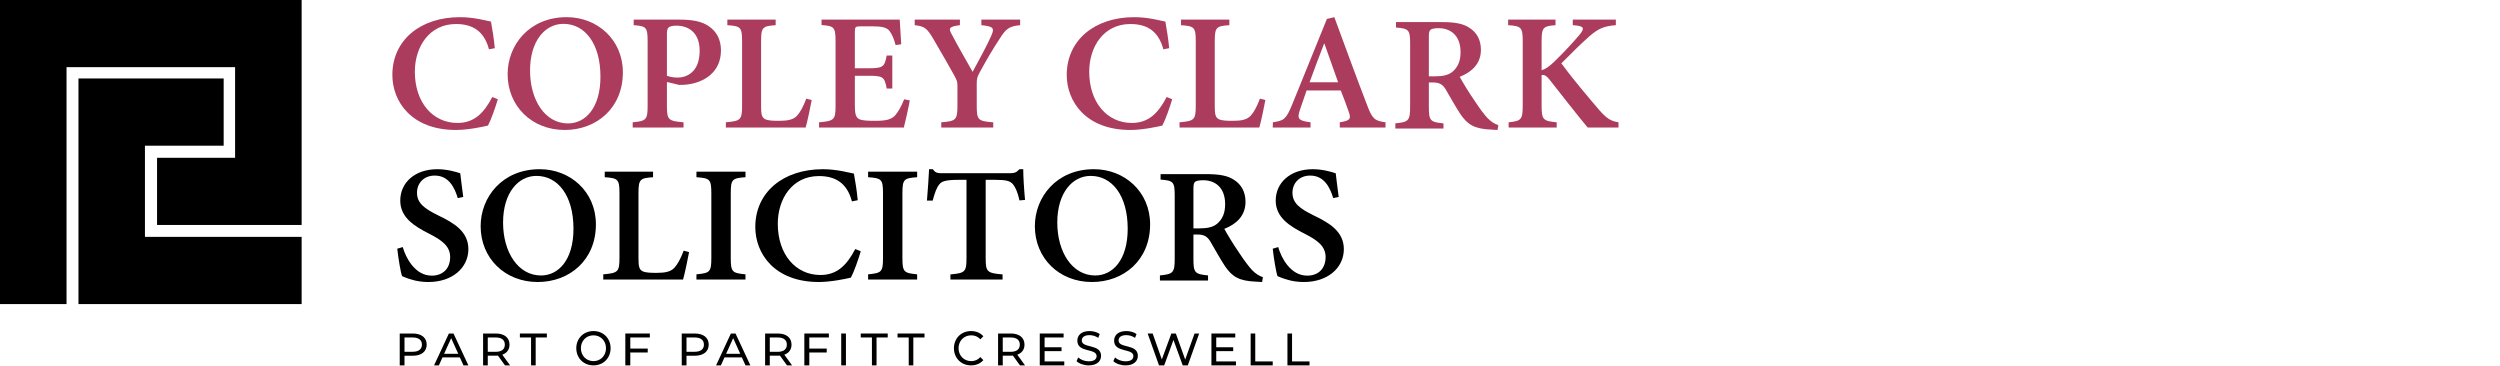 <?xml version="1.0" encoding="UTF-8"?>
<svg width="1038px" height="152px" viewBox="0 0 1038 152" version="1.1" xmlns="http://www.w3.org/2000/svg" xmlns:xlink="http://www.w3.org/1999/xlink">
    <title>logo_copleyClark</title>
    <g id="Page-1" stroke="none" stroke-width="1" fill="none" fill-rule="evenodd">
        <g id="Artboard" transform="translate(-525, -540)">
            <g id="logo_copleyClark" transform="translate(525, 540)">
                <rect id="Rectangle" x="0" y="0" width="1038" height="152"></rect>
                <path d="M175.181,143.085 C175.181,141.194 173.853,140.117 171.316,140.117 L167.946,140.117 L167.946,146.056 L171.316,146.056 C173.853,146.056 175.181,144.977 175.181,143.085 Z M177.164,143.085 C177.164,145.962 174.983,147.701 171.374,147.701 L167.946,147.701 L167.946,151.709 L165.964,151.709 L165.964,138.473 L171.374,138.473 C174.983,138.473 177.164,140.212 177.164,143.085 Z" id="Shape" fill="#000000"></path>
                <path d="M190.259,146.887 L187.327,140.401 L184.394,146.887 L190.259,146.887 Z M190.939,148.401 L183.713,148.401 L182.219,151.709 L180.218,151.709 L186.376,138.473 L188.297,138.473 L194.473,151.709 L192.433,151.709 L190.939,148.401 Z" id="Shape" fill="#000000"></path>
                <path d="M209.608,143.085 C209.608,141.194 208.308,140.117 205.823,140.117 L202.523,140.117 L202.523,146.074 L205.823,146.074 C208.308,146.074 209.608,144.977 209.608,143.085 Z M209.667,151.709 L206.736,147.644 C206.464,147.662 206.172,147.68 205.88,147.68 L202.523,147.68 L202.523,151.709 L200.582,151.709 L200.582,138.473 L205.88,138.473 C209.414,138.473 211.549,140.212 211.549,143.085 C211.549,145.129 210.462,146.603 208.56,147.266 L211.782,151.709 L209.667,151.709 Z" id="Shape" fill="#000000"></path>
                <polygon id="Path" fill="#000000" points="220.497 140.118 215.855 140.118 215.855 138.473 227.055 138.473 227.055 140.118 222.413 140.118 222.413 151.709 220.497 151.709"></polygon>
                <path d="M251.611,144.581 C251.611,141.497 249.389,139.228 246.419,139.228 C243.411,139.228 241.187,141.497 241.187,144.581 C241.187,147.667 243.411,149.937 246.419,149.937 C249.389,149.937 251.611,147.667 251.611,144.581 Z M239.273,144.581 C239.273,140.502 242.299,137.455 246.419,137.455 C250.5,137.455 253.527,140.48 253.527,144.581 C253.527,148.682 250.5,151.709 246.419,151.709 C242.299,151.709 239.273,148.663 239.273,144.581 Z" id="Shape" fill="#000000"></path>
                <polygon id="Path" fill="#000000" points="261.697 140.118 261.697 144.73 268.931 144.73 268.931 146.357 261.697 146.357 261.697 151.709 259.636 151.709 259.636 138.473 269.818 138.473 269.818 140.118"></polygon>
                <path d="M292.272,143.085 C292.272,141.194 290.944,140.117 288.406,140.117 L285.037,140.117 L285.037,146.056 L288.406,146.056 C290.944,146.056 292.272,144.977 292.272,143.085 Z M294.255,143.085 C294.255,145.962 292.073,147.701 288.465,147.701 L285.037,147.701 L285.037,151.709 L283.055,151.709 L283.055,138.473 L288.465,138.473 C292.073,138.473 294.255,140.212 294.255,143.085 Z" id="Shape" fill="#000000"></path>
                <path d="M307.35,146.887 L304.418,140.401 L301.485,146.887 L307.35,146.887 Z M308.03,148.401 L300.805,148.401 L299.311,151.709 L297.309,151.709 L303.467,138.473 L305.388,138.473 L311.564,151.709 L309.525,151.709 L308.03,148.401 Z" id="Shape" fill="#000000"></path>
                <path d="M326.699,143.085 C326.699,141.194 325.399,140.117 322.913,140.117 L319.614,140.117 L319.614,146.074 L322.913,146.074 C325.399,146.074 326.699,144.977 326.699,143.085 Z M326.758,151.709 L323.826,147.644 C323.554,147.662 323.263,147.68 322.971,147.68 L319.614,147.68 L319.614,151.709 L317.673,151.709 L317.673,138.473 L322.971,138.473 C326.505,138.473 328.64,140.212 328.64,143.085 C328.64,145.129 327.553,146.603 325.651,147.266 L328.873,151.709 L326.758,151.709 Z" id="Shape" fill="#000000"></path>
                <polygon id="Path" fill="#000000" points="336.025 140.118 336.025 144.73 343.26 144.73 343.26 146.357 336.025 146.357 336.025 151.709 333.964 151.709 333.964 138.473 344.145 138.473 344.145 140.118"></polygon>
                <polygon id="Path" fill="#000000" points="349.278 151.709 351.231 151.709 351.231 138.473 349.278 138.473"></polygon>
                <polygon id="Path" fill="#000000" points="362.024 140.118 357.382 140.118 357.382 138.473 368.582 138.473 368.582 140.118 363.94 140.118 363.94 151.709 362.024 151.709"></polygon>
                <polygon id="Path" fill="#000000" points="377.298 140.118 372.655 140.118 372.655 138.473 383.855 138.473 383.855 140.118 379.213 140.118 379.213 151.709 377.298 151.709"></polygon>
                <path d="M396.073,144.581 C396.073,140.461 399.103,137.455 403.189,137.455 C405.262,137.455 407.064,138.192 408.291,139.625 L407.045,140.879 C406.009,139.744 404.744,139.228 403.267,139.228 C400.235,139.228 397.991,141.497 397.991,144.581 C397.991,147.667 400.235,149.937 403.267,149.937 C404.744,149.937 406.009,149.399 407.045,148.265 L408.291,149.52 C407.064,150.951 405.262,151.709 403.171,151.709 C399.103,151.709 396.073,148.703 396.073,144.581 Z" id="Path" fill="#000000"></path>
                <path d="M423.426,143.085 C423.426,141.194 422.127,140.117 419.642,140.117 L416.343,140.117 L416.343,146.074 L419.642,146.074 C422.127,146.074 423.426,144.977 423.426,143.085 Z M423.487,151.709 L420.557,147.644 C420.281,147.662 419.99,147.68 419.698,147.68 L416.343,147.68 L416.343,151.709 L414.4,151.709 L414.4,138.473 L419.698,138.473 C423.232,138.473 425.369,140.212 425.369,143.085 C425.369,145.129 424.28,146.603 422.378,147.266 L425.6,151.709 L423.487,151.709 Z" id="Shape" fill="#000000"></path>
                <polygon id="Path" fill="#000000" points="441.891 150.064 441.891 151.709 431.709 151.709 431.709 138.473 441.611 138.473 441.611 140.118 433.715 140.118 433.715 144.183 440.75 144.183 440.75 145.792 433.715 145.792 433.715 150.064"></polygon>
                <path d="M446.982,149.956 L447.683,148.404 C448.663,149.342 450.344,150.017 452.045,150.017 C454.329,150.017 455.309,149.082 455.309,147.867 C455.309,144.462 447.305,146.613 447.305,141.437 C447.305,139.285 448.891,137.455 452.364,137.455 C453.915,137.455 455.522,137.893 456.612,138.69 L455.99,140.282 C454.841,139.507 453.537,139.147 452.364,139.147 C450.12,139.147 449.155,140.143 449.155,141.357 C449.155,144.761 457.164,142.631 457.164,147.746 C457.164,149.878 455.538,151.709 452.045,151.709 C450.025,151.709 448.041,150.993 446.982,149.956 Z" id="Path" fill="#000000"></path>
                <path d="M462.255,149.956 L462.956,148.404 C463.936,149.342 465.618,150.017 467.32,150.017 C469.604,150.017 470.585,149.082 470.585,147.867 C470.585,144.462 462.578,146.613 462.578,141.437 C462.578,139.285 464.165,137.455 467.639,137.455 C469.187,137.455 470.794,137.893 471.889,138.69 L471.267,140.282 C470.112,139.507 468.809,139.147 467.639,139.147 C465.39,139.147 464.429,140.143 464.429,141.357 C464.429,144.761 472.436,142.631 472.436,147.746 C472.436,149.878 470.814,151.709 467.32,151.709 C465.295,151.709 463.314,150.993 462.255,149.956 Z" id="Path" fill="#000000"></path>
                <polygon id="Path" fill="#000000" points="497.891 138.473 493.18 151.709 491.065 151.709 487.223 141.139 483.373 151.709 481.22 151.709 476.509 138.473 478.583 138.473 482.387 149.23 486.354 138.473 488.21 138.473 492.093 149.288 495.981 138.473"></polygon>
                <polygon id="Path" fill="#000000" points="513.164 150.064 513.164 151.709 502.982 151.709 502.982 138.473 512.884 138.473 512.884 140.118 504.984 140.118 504.984 144.183 512.023 144.183 512.023 145.792 504.984 145.792 504.984 150.064"></polygon>
                <polygon id="Path" fill="#000000" points="519.273 138.473 521.183 138.473 521.183 150.064 528.436 150.064 528.436 151.709 519.273 151.709"></polygon>
                <polygon id="Path" fill="#000000" points="534.545 138.473 536.46 138.473 536.46 150.064 543.709 150.064 543.709 151.709 534.545 151.709"></polygon>
                <path d="M206.691,41.219 C205.723,44.541 203.856,49.826 202.61,52.133 C200.742,52.605 194.311,53.964 189.33,53.964 C170.794,53.964 162.909,42.101 162.909,31.12 C162.909,16.819 174.321,7.127 190.99,7.127 C196.8,7.127 201.987,8.619 203.856,8.958 C204.547,12.821 205.032,15.871 205.446,20.005 L203.025,20.48 C200.951,12.617 195.9,9.974 189.33,9.974 C178.194,9.974 172.246,19.462 172.246,29.765 C172.246,42.507 179.647,51.049 189.953,51.049 C196.592,51.049 200.742,47.32 204.408,40.271 L206.691,41.219 Z" id="Path" fill="#AB3C5E"></path>
                <path d="M233.903,9.906 C226.441,9.906 220.074,16.819 220.074,29.291 C220.074,41.558 226.305,51.25 235.82,51.25 C243.076,51.25 249.307,44.812 249.307,31.867 C249.307,17.837 242.666,9.906 233.971,9.906 L233.903,9.906 Z M235.34,7.127 C247.868,7.127 258.618,16.346 258.618,30.036 C258.618,44.88 247.664,53.964 234.451,53.964 C220.826,53.964 210.764,44.066 210.764,30.783 C210.764,18.718 219.731,7.127 235.273,7.127 L235.34,7.127 Z" id="Shape" fill="#AB3C5E"></path>
                <path d="M276.907,31.461 C277.743,31.8 279.416,32.209 281.366,32.209 C284.851,32.209 290.496,30.174 290.496,21.091 C290.496,13.434 285.757,10.653 280.81,10.653 C279.136,10.653 278.021,10.992 277.605,11.401 C277.116,11.876 276.907,12.552 276.907,14.043 L276.907,31.461 Z M282.133,8.145 C287.499,8.145 291.541,8.893 294.329,10.924 C297.464,13.027 299.345,16.417 299.345,20.888 C299.345,30.038 292.308,34.308 285.06,35.122 C284.015,35.257 282.762,35.257 281.994,35.257 L276.907,34.036 L276.907,44 C276.907,49.828 277.534,50.235 283.805,50.778 L283.805,52.945 L262.691,52.945 L262.691,50.778 C268.266,50.235 268.893,49.76 268.893,44 L268.893,17.161 C268.893,11.196 268.266,10.858 263.11,10.452 L263.11,8.145 L282.133,8.145 Z" id="Shape" fill="#AB3C5E"></path>
                <path d="M337.018,41.56 C336.543,44.202 335.115,50.982 334.501,52.945 L301.382,52.945 L301.382,50.778 C307.435,50.235 308.114,49.828 308.114,43.932 L308.114,17.161 C308.114,11.264 307.504,10.856 301.994,10.452 L301.994,8.145 L322.057,8.145 L322.057,10.452 C316.683,10.856 316.003,11.196 316.003,17.161 L316.003,44.134 C316.003,47.592 316.343,48.811 317.704,49.491 C318.928,50.099 321.036,50.167 323.485,50.167 C326.885,50.167 329.401,49.76 330.967,47.999 C332.257,46.576 333.483,44.338 334.773,40.951 L337.018,41.56 Z" id="Path" fill="#AB3C5E"></path>
                <path d="M377.745,41.694 C377.265,44.473 375.828,50.844 375.279,52.945 L340.073,52.945 L340.073,50.776 C346.307,50.233 346.923,49.758 346.923,43.998 L346.923,17.227 C346.923,11.127 346.307,10.856 341.1,10.383 L341.1,8.145 L373.568,8.145 C373.635,9.635 373.909,14.381 374.184,18.379 L371.854,18.719 C371.171,16.076 370.348,14.178 369.251,12.754 C368.087,11.399 366.237,10.924 361.853,10.924 L357.541,10.924 C355.142,10.924 354.936,11.127 354.936,13.229 L354.936,28.342 L360.484,28.342 C366.581,28.342 367.266,27.869 368.155,23.056 L370.486,23.056 L370.486,36.747 L368.155,36.747 C367.266,31.8 366.511,31.46 360.484,31.46 L354.936,31.46 L354.936,43.797 C354.936,47.048 355.28,48.675 356.65,49.421 C357.882,50.099 360.417,50.167 363.36,50.167 C367.678,50.167 370.004,49.69 371.648,47.931 C372.881,46.507 374.251,44.201 375.417,41.219 L377.745,41.694 Z" id="Path" fill="#AB3C5E"></path>
                <path d="M423.564,10.451 C418.904,10.924 417.671,11.942 415.066,16.076 C412.191,20.481 410.133,23.869 406.707,30.173 C405.748,31.935 405.543,32.815 405.543,34.713 L405.543,43.797 C405.543,49.826 406.022,50.301 412.395,50.778 L412.395,52.945 L390.812,52.945 L390.812,50.778 C396.911,50.301 397.528,49.826 397.528,43.797 L397.528,35.526 C397.528,33.968 397.252,33.29 396.361,31.596 C394.17,27.666 391.635,23.192 387.591,16.279 C384.852,11.602 383.823,10.924 379.782,10.451 L379.782,8.145 L398.556,8.145 L398.556,10.451 C393.758,11.059 393.828,11.874 395.197,14.312 C397.802,19.327 400.952,24.683 403.83,29.834 C406.091,25.564 409.792,18.99 411.574,14.856 C412.873,11.806 412.808,10.992 407.461,10.451 L407.461,8.145 L423.564,8.145 L423.564,10.451 Z" id="Path" fill="#AB3C5E"></path>
                <path d="M486.691,41.219 C485.722,44.541 483.855,49.826 482.61,52.133 C480.743,52.605 474.312,53.964 469.332,53.964 C450.795,53.964 442.909,42.101 442.909,31.12 C442.909,16.819 454.319,7.127 470.989,7.127 C476.802,7.127 481.987,8.619 483.855,8.958 C484.547,12.821 485.03,15.871 485.446,20.005 L483.022,20.48 C480.953,12.617 475.903,9.974 469.332,9.974 C458.194,9.974 452.246,19.462 452.246,29.765 C452.246,42.507 459.645,51.049 469.951,51.049 C476.592,51.049 480.743,47.32 484.407,40.271 L486.691,41.219 Z" id="Path" fill="#AB3C5E"></path>
                <path d="M525.382,41.56 C524.908,44.202 523.481,50.982 522.869,52.945 L489.745,52.945 L489.745,50.778 C495.798,50.235 496.479,49.828 496.479,43.932 L496.479,17.161 C496.479,11.264 495.867,10.856 490.358,10.452 L490.358,8.145 L510.424,8.145 L510.424,10.452 C505.048,10.856 504.367,11.196 504.367,17.161 L504.367,44.134 C504.367,47.592 504.708,48.811 506.07,49.491 C507.294,50.099 509.402,50.167 511.85,50.167 C515.252,50.167 517.765,49.76 519.33,47.999 C520.623,46.576 521.847,44.338 523.14,40.951 L525.382,41.56 Z" id="Path" fill="#AB3C5E"></path>
                <path d="M549.897,18.106 L549.762,18.106 C547.637,23.531 545.646,28.952 543.73,34.17 L555.59,34.17 L549.897,18.106 Z M556.277,52.945 L556.277,50.778 C560.597,50.098 561.009,49.354 560.049,46.575 C559.227,44.202 558.059,40.95 556.685,37.56 L542.491,37.56 C541.6,40.134 540.64,42.845 539.749,45.557 C538.515,49.286 538.928,50.098 544.138,50.778 L544.138,52.945 L528.436,52.945 L528.506,50.778 C533.1,50.098 533.991,49.489 536.459,43.524 L550.927,7.872 L554.012,7.127 C558.471,19.193 562.926,31.459 567.524,43.388 C569.784,49.421 570.744,50.167 575.273,50.778 L575.273,52.945 L556.277,52.945 Z" id="Shape" fill="#AB3C5E"></path>
                <path d="M595.646,31.697 C598.918,31.697 601.239,31.229 602.943,29.892 C605.398,27.887 606.422,25.211 606.422,21.667 C606.422,14.314 601.853,11.704 597.349,11.704 C595.439,11.704 594.418,11.971 593.939,12.374 C593.463,12.775 593.26,13.509 593.26,15.115 L593.26,31.697 L595.646,31.697 Z M621.768,53.964 C621.219,53.964 620.333,53.898 619.516,53.831 C612.219,53.562 609.422,51.824 606.422,47.476 C604.374,44.404 602.26,40.524 600.215,37.048 C598.987,35.108 597.76,34.239 594.894,34.239 L593.26,34.239 L593.26,44.468 C593.26,50.151 593.874,50.687 599.329,51.222 L599.329,53.362 L579.345,53.362 L579.345,51.222 C584.732,50.687 585.484,50.151 585.484,44.468 L585.484,17.922 C585.484,12.374 584.87,11.838 579.618,11.438 L579.618,9.164 L598.305,9.164 C604.036,9.164 607.512,9.765 610.239,11.636 C613.04,13.442 614.877,16.452 614.877,20.664 C614.877,26.548 610.991,29.959 606.081,31.898 C607.239,34.038 609.971,38.585 612.085,41.592 C614.54,45.338 616.105,47.344 617.54,48.948 C619.174,50.621 620.54,51.424 622.109,51.958 L621.768,53.964 Z" id="Shape" fill="#AB3C5E"></path>
                <path d="M659.2,52.945 C655.075,47.999 649.298,40.611 643.656,33.428 C642.074,31.325 641.18,30.985 640.077,31.189 L640.077,43.797 C640.077,49.76 640.7,50.235 646.342,50.778 L646.342,52.945 L626.387,52.945 L626.387,50.778 C631.549,50.235 632.238,49.76 632.238,43.797 L632.238,17.295 C632.238,11.263 631.618,10.856 626.182,10.451 L626.182,8.145 L645.858,8.145 L645.858,10.451 C640.7,10.856 640.077,11.331 640.077,17.295 L640.077,29.158 C641.59,28.751 643.177,27.666 645.309,25.632 C649.778,21.295 653.357,17.364 656.038,14.178 C657.826,11.874 657.76,10.992 654.526,10.587 L653.013,10.451 L653.013,8.145 L670.897,8.145 L670.897,10.451 C666.149,10.856 663.742,11.671 659.614,15.329 C655.969,18.584 652.119,22.446 648.265,26.311 C653.148,32.951 659.548,40.475 663.952,45.626 C667.182,49.355 668.974,50.303 672,50.778 L672,52.945 L659.2,52.945 Z" id="Path" fill="#AB3C5E"></path>
                <path d="M190.068,82.252 C188.76,77.913 186.351,72.899 180.501,72.899 C175.89,72.899 173.136,76.151 173.136,80.015 C173.136,84.285 176.096,86.59 182.085,89.504 C188.76,92.689 194.473,96.28 194.473,103.466 C194.473,111.125 187.866,117.091 177.885,117.091 C175.2,117.091 172.723,116.683 170.864,116.073 C168.936,115.531 167.698,114.988 166.942,114.649 C166.322,113.023 165.358,107.059 164.945,103.263 L167.217,102.585 C168.457,106.924 172.241,114.446 179.262,114.446 C184.011,114.446 186.902,111.396 186.902,106.72 C186.902,102.247 183.529,99.739 178.161,97.026 C172.035,93.91 166.185,90.317 166.185,83.268 C166.185,76.015 172.035,70.255 181.602,70.255 C185.663,70.255 189.241,71.339 191.1,71.949 C191.376,74.525 191.788,77.438 192.34,81.777 L190.068,82.252 Z" id="Path" fill="#000000"></path>
                <path d="M222.703,73.035 C215.24,73.035 208.874,79.948 208.874,92.419 C208.874,104.687 215.104,114.379 224.62,114.379 C231.876,114.379 238.107,107.941 238.107,94.995 C238.107,80.965 231.466,73.035 222.771,73.035 L222.703,73.035 Z M224.14,70.255 C236.668,70.255 247.418,79.475 247.418,93.165 C247.418,108.009 236.463,117.091 223.251,117.091 C209.626,117.091 199.564,107.195 199.564,93.911 C199.564,81.845 208.531,70.255 224.073,70.255 L224.14,70.255 Z" id="Shape" fill="#000000"></path>
                <path d="M286.109,104.687 C285.634,107.33 284.206,114.108 283.594,116.073 L250.473,116.073 L250.473,113.904 C256.526,113.362 257.206,112.955 257.206,107.059 L257.206,80.287 C257.206,74.392 256.595,73.983 251.085,73.578 L251.085,71.273 L271.148,71.273 L271.148,73.578 C265.774,73.983 265.094,74.324 265.094,80.287 L265.094,107.262 C265.094,110.718 265.434,111.939 266.795,112.617 C268.019,113.226 270.126,113.294 272.576,113.294 C275.976,113.294 278.492,112.887 280.056,111.126 C281.349,109.703 282.573,107.466 283.864,104.077 L286.109,104.687 Z" id="Path" fill="#000000"></path>
                <path d="M289.164,116.073 L289.164,113.904 C294.724,113.362 295.349,112.955 295.349,107.126 L295.349,80.287 C295.349,74.39 294.724,73.983 289.164,73.578 L289.164,71.273 L309.527,71.273 L309.527,73.578 C304.037,73.983 303.411,74.39 303.411,80.287 L303.411,107.126 C303.411,112.955 304.037,113.362 309.527,113.904 L309.527,116.073 L289.164,116.073 Z" id="Path" fill="#000000"></path>
                <path d="M357.382,104.348 C356.414,107.67 354.547,112.955 353.3,115.261 C351.433,115.734 345.002,117.091 340.02,117.091 C321.485,117.091 313.6,105.23 313.6,94.249 C313.6,79.948 325.013,70.255 341.682,70.255 C347.49,70.255 352.678,71.746 354.547,72.085 C355.238,75.949 355.722,78.998 356.135,83.134 L353.716,83.607 C351.642,75.746 346.59,73.102 340.02,73.102 C328.886,73.102 322.937,82.591 322.937,92.894 C322.937,105.635 330.338,114.176 340.643,114.176 C347.282,114.176 351.433,110.449 355.099,103.4 L357.382,104.348 Z" id="Path" fill="#000000"></path>
                <path d="M360.436,116.073 L360.436,113.904 C365.997,113.362 366.623,112.955 366.623,107.126 L366.623,80.287 C366.623,74.39 365.997,73.983 360.436,73.578 L360.436,71.273 L380.8,71.273 L380.8,73.578 C375.308,73.983 374.684,74.39 374.684,80.287 L374.684,107.126 C374.684,112.955 375.308,113.362 380.8,113.904 L380.8,116.073 L360.436,116.073 Z" id="Path" fill="#000000"></path>
                <path d="M423.282,83.212 C422.535,79.739 421.582,77.736 420.559,76.468 C419.333,75.13 417.904,74.664 413.204,74.664 L409.255,74.664 L409.255,107.256 C409.255,112.866 409.867,113.402 416.268,113.935 L416.268,116.073 L394.613,116.073 L394.613,113.935 C400.673,113.402 401.288,112.866 401.288,107.256 L401.288,74.664 L398.086,74.664 C392.228,74.664 390.866,75.399 389.98,76.6 C388.892,77.87 388.142,80.007 387.256,83.279 L384.873,83.279 C385.215,78.605 385.621,73.862 385.758,70.255 L387.325,70.255 C388.346,71.791 389.299,71.926 391.274,71.926 L419.402,71.926 C421.31,71.926 422.06,71.524 423.282,70.255 L424.849,70.255 C424.849,73.261 425.194,78.872 425.6,83.011 L423.282,83.212 Z" id="Path" fill="#000000"></path>
                <path d="M452.812,73.035 C445.354,73.035 438.984,79.948 438.984,92.419 C438.984,104.687 445.215,114.379 454.73,114.379 C461.985,114.379 468.22,107.941 468.22,94.995 C468.22,80.965 461.577,73.035 452.882,73.035 L452.812,73.035 Z M454.253,70.255 C466.78,70.255 477.527,79.475 477.527,93.165 C477.527,108.009 466.576,117.091 453.359,117.091 C439.739,117.091 429.673,107.195 429.673,93.911 C429.673,81.845 438.641,70.255 454.183,70.255 L454.253,70.255 Z" id="Shape" fill="#000000"></path>
                <path d="M497.901,94.824 C501.177,94.824 503.498,94.357 505.201,93.02 C507.657,91.014 508.677,88.338 508.677,84.794 C508.677,77.44 504.108,74.831 499.608,74.831 C497.697,74.831 496.677,75.098 496.197,75.5 C495.722,75.901 495.514,76.637 495.514,78.243 L495.514,94.824 L497.901,94.824 Z M524.022,117.091 C523.477,117.091 522.591,117.024 521.774,116.957 C514.474,116.69 511.681,114.951 508.677,110.604 C506.632,107.53 504.518,103.651 502.474,100.174 C501.246,98.235 500.014,97.366 497.153,97.366 L495.514,97.366 L495.514,107.595 C495.514,113.28 496.132,113.814 501.583,114.35 L501.583,116.49 L481.6,116.49 L481.6,114.35 C486.99,113.814 487.738,113.28 487.738,107.595 L487.738,81.05 C487.738,75.5 487.124,74.966 481.872,74.564 L481.872,72.291 L500.563,72.291 C506.291,72.291 509.77,72.893 512.498,74.766 C515.295,76.57 517.136,79.58 517.136,83.791 C517.136,89.675 513.25,93.085 508.335,95.025 C509.494,97.164 512.226,101.712 514.339,104.721 C516.795,108.466 518.364,110.471 519.795,112.075 C521.433,113.748 522.795,114.55 524.364,115.085 L524.022,117.091 Z" id="Shape" fill="#000000"></path>
                <path d="M553.558,82.252 C552.249,77.913 549.841,72.899 543.992,72.899 C539.381,72.899 536.628,76.151 536.628,80.015 C536.628,84.285 539.586,86.59 545.575,89.504 C552.249,92.689 557.964,96.28 557.964,103.466 C557.964,111.125 551.359,117.091 541.375,117.091 C538.692,117.091 536.214,116.683 534.356,116.073 C532.428,115.531 531.189,114.988 530.43,114.649 C529.815,113.023 528.847,107.059 528.436,103.263 L530.709,102.585 C531.948,106.924 535.73,114.446 542.753,114.446 C547.503,114.446 550.391,111.396 550.391,106.72 C550.391,102.247 547.019,99.739 541.653,97.026 C535.525,93.91 529.675,90.317 529.675,83.268 C529.675,76.015 535.525,70.255 545.091,70.255 C549.152,70.255 552.733,71.339 554.592,71.949 C554.867,74.525 555.277,77.438 555.831,81.777 L553.558,82.252 Z" id="Path" fill="#000000"></path>
                <polygon id="Path" fill="#000000" points="0 0 0 126.255 27.624 126.255 27.624 27.885 97.611 27.885 97.611 65.517 65.209 65.517 65.209 93.403 125.236 93.403 125.236 0"></polygon>
                <polygon id="Path" fill="#000000" points="60.178 98.345 60.178 60.493 92.866 60.493 92.866 32.582 32.582 32.582 32.582 126.255 125.236 126.255 125.236 98.345"></polygon>
            </g>
        </g>
    </g>
</svg>